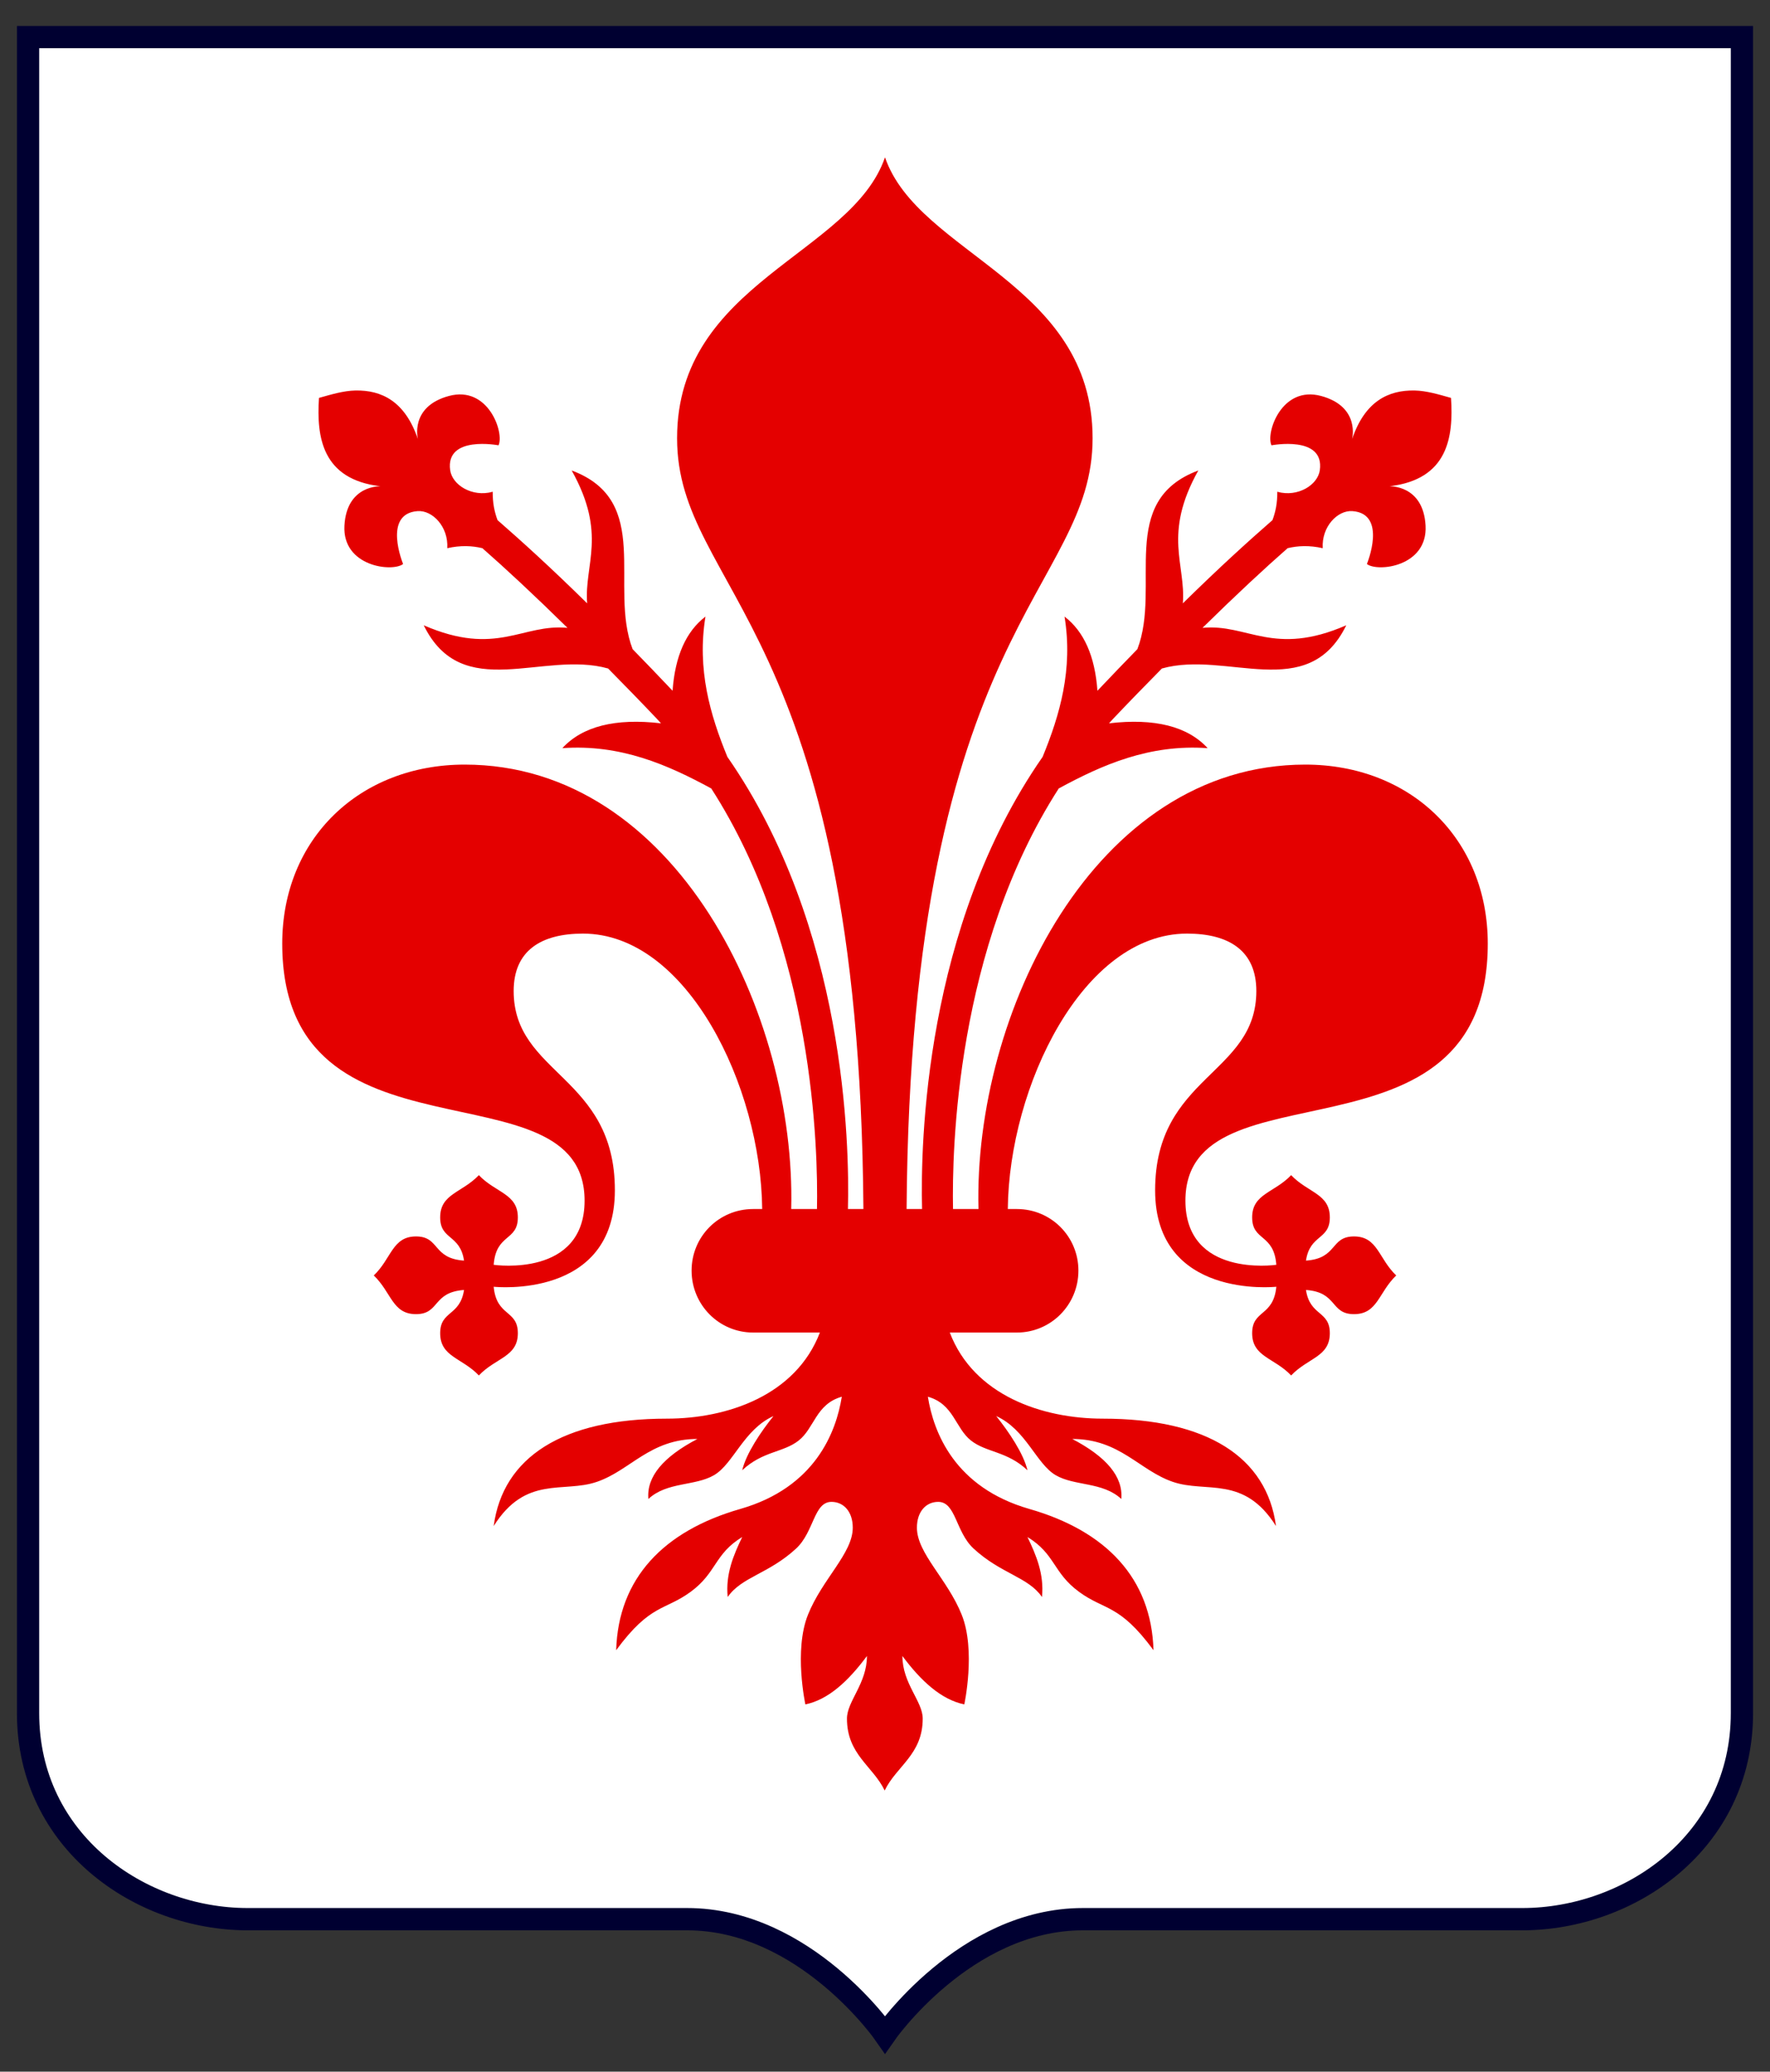 <?xml version="1.0" encoding="UTF-8" standalone="no"?>
<!-- Created with Inkscape (http://www.inkscape.org/) -->
<svg
   xmlns:dc="http://purl.org/dc/elements/1.1/"
   xmlns:cc="http://web.resource.org/cc/"
   xmlns:rdf="http://www.w3.org/1999/02/22-rdf-syntax-ns#"
   xmlns:svg="http://www.w3.org/2000/svg"
   xmlns="http://www.w3.org/2000/svg"
   xmlns:sodipodi="http://sodipodi.sourceforge.net/DTD/sodipodi-0.dtd"
   xmlns:inkscape="http://www.inkscape.org/namespaces/inkscape"
   id="svg2"
   sodipodi:version="0.32"
   inkscape:version="0.45pre1"
   width="159"
   height="186"
   version="1.0"
   sodipodi:docbase="C:\Documents and Settings\Flanker\Desktop"
   sodipodi:docname="Fleur_de_lis.svg"
   inkscape:output_extension="org.inkscape.output.svg.inkscape"
   sodipodi:modified="true">
  <rect width="100%" height="100%" fill="#333333" stroke="none"/>
  <defs
     id="defs5" />
  <sodipodi:namedview
     inkscape:window-height="1003"
     inkscape:window-width="1280"
     inkscape:pageshadow="2"
     inkscape:pageopacity="0.0"
     guidetolerance="10.0"
     gridtolerance="10.0"
     objecttolerance="10.0"
     borderopacity="1.0"
     bordercolor="#666666"
     pagecolor="#ffffff"
     id="base"
     inkscape:zoom="2.1586022"
     inkscape:cx="172.97571"
     inkscape:cy="44.034696"
     inkscape:window-x="180"
     inkscape:window-y="6"
     inkscape:current-layer="svg2" />
  <path
     id="path1873"
     style="fill:#ffffff;fill-opacity:1;fill-rule:evenodd;stroke:#000031;stroke-width:2;stroke-linecap:butt;stroke-linejoin:miter;stroke-miterlimit:4;stroke-opacity:1"
     d="M 79.5,182.67 C 79.5,182.67 72.333,172.309 61.725,172.309 L 22.256,172.309 C 12.632,172.309 2.521,165.404 2.521,153.808 L 2.521,3.33 L 156.479,3.33 L 156.479,153.808 C 156.479,165.404 146.368,172.309 136.744,172.309 L 97.275,172.309 C 86.667,172.309 79.5,182.67 79.5,182.67 z "
     sodipodi:nodetypes="cccccccccc" />
  <path
     id="path3145"
     d="M 79.5,14.125 C 76.489,22.876 60.823,25.35 60.823,39.345 C 60.823,53.08 77.199,56.126 77.56,108.55 L 76.17,108.55 C 76.318,102.732 75.965,83.219 65.341,67.954 C 63.79,64.183 62.6,60.101 63.372,55.358 C 61.611,56.707 60.638,58.935 60.418,62.018 C 59.16,60.692 57.975,59.456 56.828,58.282 C 54.663,52.631 58.685,44.974 51.355,42.241 C 54.566,47.99 52.465,50.658 52.745,54.171 C 49.492,50.974 46.885,48.609 44.695,46.7 C 44.417,45.966 44.249,45.145 44.261,44.152 C 42.408,44.668 40.622,43.538 40.439,42.212 C 40.001,39.058 44.782,39.982 44.782,39.982 C 45.316,38.881 43.88,34.588 40.323,35.552 C 36.77,36.515 37.543,39.432 37.543,39.432 C 36.376,35.988 34.245,35.018 31.926,35.06 C 30.871,35.078 29.716,35.426 28.654,35.726 C 28.423,39.251 28.931,43.043 34.184,43.66 C 34.184,43.66 31.143,43.517 30.941,47.192 C 30.739,50.872 35.245,51.389 36.211,50.638 C 36.211,50.638 34.338,46.118 37.514,45.889 C 38.85,45.793 40.297,47.299 40.178,49.219 C 41.38,48.948 42.414,48.996 43.334,49.219 C 45.44,51.068 47.904,53.353 50.978,56.371 C 46.929,55.977 44.605,58.987 38.064,56.14 C 41.518,63.189 48.78,58.373 54.627,60.02 C 56.049,61.469 57.549,62.99 59.144,64.682 C 59.225,64.767 59.296,64.856 59.376,64.942 C 55.279,64.464 52.32,65.211 50.515,67.172 C 55.754,66.797 60.009,68.68 63.893,70.791 C 73.125,85.127 73.491,103.238 73.39,108.55 L 71.074,108.55 C 71.522,91.123 60.75,68.648 41.742,68.648 C 32.304,68.648 25.353,75.303 25.353,84.719 C 25.353,105.468 52.513,95.102 52.513,107.797 C 52.513,114.686 44.514,113.582 44.348,113.559 C 44.559,110.735 46.519,111.448 46.519,109.303 C 46.519,107.172 44.533,107.103 43.016,105.509 C 41.498,107.103 39.541,107.172 39.541,109.303 C 39.541,111.345 41.329,110.804 41.684,113.183 C 38.822,112.984 39.523,111.011 37.369,111.011 C 35.239,111.011 35.17,112.997 33.576,114.515 C 35.17,116.032 35.239,117.989 37.369,117.989 C 39.523,117.989 38.822,116.016 41.684,115.818 C 41.325,118.183 39.541,117.659 39.541,119.698 C 39.541,121.828 41.498,121.897 43.016,123.491 C 44.533,121.897 46.519,121.828 46.519,119.698 C 46.519,117.58 44.601,118.225 44.348,115.528 C 44.515,115.546 55.235,116.636 55.235,106.87 C 55.235,96.578 46.143,96.49 46.143,88.976 C 46.143,85.348 48.609,83.821 52.368,83.821 C 61.715,83.821 68.361,97.545 68.468,108.55 L 67.657,108.55 C 64.588,108.55 62.126,111.011 62.126,114.08 C 62.126,117.149 64.588,119.64 67.657,119.64 L 73.651,119.64 C 71.49,125.284 65.335,127.371 59.897,127.371 C 50.537,127.371 45.175,130.828 44.348,137.013 C 47.239,132.421 50.596,134.078 53.613,133.046 C 56.639,132.012 58.371,129.195 62.648,129.195 C 59.592,130.792 58.065,132.579 58.246,134.581 C 59.916,133.025 62.45,133.442 64.153,132.438 C 65.885,131.418 66.823,128.332 69.481,127.139 C 68.347,128.549 67.027,130.507 66.673,132.004 C 68.517,130.276 70.357,130.424 71.74,129.34 C 73.165,128.223 73.288,126.058 75.62,125.402 C 75.108,128.598 73.221,133.549 66.499,135.479 C 59.596,137.46 55.543,141.71 55.351,148.161 C 58.429,143.975 59.722,144.619 62.04,142.92 C 64.394,141.195 64.165,139.523 66.673,137.998 C 65.88,139.649 65.167,141.334 65.37,143.384 C 66.61,141.579 69.041,141.314 71.508,139.04 C 73.142,137.534 73.093,134.842 74.693,134.842 C 75.782,134.842 76.604,135.714 76.604,137.158 C 76.604,139.465 73.871,141.755 72.58,144.976 C 71.294,148.182 72.348,153.026 72.348,153.026 C 74.42,152.599 76.21,150.925 77.878,148.682 C 77.878,151.155 76.083,152.744 76.083,154.3 C 76.083,157.531 78.409,158.556 79.471,160.757 C 80.533,158.556 82.888,157.531 82.888,154.3 C 82.888,152.744 81.064,151.155 81.064,148.682 C 82.732,150.925 84.551,152.599 86.623,153.026 C 86.623,153.026 87.677,148.182 86.391,144.976 C 85.1,141.755 82.367,139.465 82.367,137.158 C 82.367,135.714 83.189,134.842 84.278,134.842 C 85.878,134.842 85.829,137.534 87.463,139.04 C 89.93,141.314 92.361,141.579 93.602,143.384 C 93.805,141.334 93.091,139.649 92.298,137.998 C 94.806,139.523 94.577,141.195 96.931,142.92 C 99.249,144.619 100.542,143.975 103.62,148.161 C 103.428,141.71 99.375,137.46 92.472,135.479 C 85.75,133.549 83.863,128.598 83.351,125.402 C 85.683,126.058 85.806,128.223 87.231,129.34 C 88.614,130.424 90.454,130.276 92.298,132.004 C 91.944,130.507 90.624,128.549 89.49,127.139 C 92.148,128.332 93.086,131.418 94.818,132.438 C 96.521,133.442 99.055,133.025 100.725,134.581 C 100.906,132.579 99.379,130.792 96.323,129.195 C 100.6,129.195 102.332,132.012 105.358,133.046 C 108.375,134.078 111.732,132.421 114.623,137.013 C 113.796,130.828 108.434,127.371 99.074,127.371 C 93.634,127.371 87.478,125.289 85.32,119.64 L 91.343,119.64 C 94.412,119.64 96.874,117.149 96.874,114.08 C 96.874,111.011 94.412,108.55 91.343,108.55 L 90.532,108.55 C 90.639,97.545 97.285,83.821 106.632,83.821 C 110.391,83.821 112.857,85.348 112.857,88.976 C 112.857,96.49 103.765,96.578 103.765,106.87 C 103.765,116.636 114.485,115.546 114.652,115.528 C 114.399,118.225 112.481,117.58 112.481,119.698 C 112.481,121.828 114.467,121.897 115.984,123.491 C 117.502,121.897 119.459,121.828 119.459,119.698 C 119.459,117.659 117.675,118.183 117.316,115.818 C 120.178,116.016 119.477,117.989 121.631,117.989 C 123.761,117.989 123.83,116.032 125.424,114.515 C 123.83,112.997 123.761,111.011 121.631,111.011 C 119.477,111.011 120.178,112.984 117.316,113.183 C 117.671,110.804 119.459,111.345 119.459,109.303 C 119.459,107.172 117.502,107.103 115.984,105.509 C 114.467,107.103 112.481,107.172 112.481,109.303 C 112.481,111.448 114.441,110.735 114.652,113.559 C 114.486,113.582 106.487,114.686 106.487,107.797 C 106.487,95.102 133.647,105.468 133.647,84.719 C 133.647,75.303 126.696,68.648 117.258,68.648 C 98.25,68.648 87.449,91.123 87.897,108.55 L 85.61,108.55 C 85.509,103.238 85.875,85.127 95.107,70.791 C 98.991,68.68 103.246,66.797 108.485,67.172 C 106.68,65.211 103.721,64.464 99.624,64.942 C 99.704,64.856 99.775,64.767 99.856,64.682 C 101.451,62.99 102.951,61.469 104.373,60.02 C 110.22,58.373 117.482,63.189 120.936,56.14 C 114.395,58.987 112.071,55.977 108.022,56.371 C 111.096,53.353 113.56,51.068 115.666,49.219 C 116.586,48.996 117.62,48.948 118.822,49.219 C 118.703,47.299 120.15,45.793 121.486,45.889 C 124.662,46.118 122.789,50.638 122.789,50.638 C 123.755,51.389 128.261,50.872 128.059,47.192 C 127.857,43.517 124.816,43.66 124.816,43.66 C 130.069,43.043 130.577,39.251 130.346,35.726 C 129.284,35.426 128.129,35.078 127.074,35.06 C 124.755,35.018 122.624,35.988 121.457,39.432 C 121.457,39.432 122.23,36.515 118.677,35.552 C 115.12,34.588 113.684,38.881 114.218,39.982 C 114.218,39.982 118.999,39.058 118.561,42.212 C 118.378,43.538 116.592,44.668 114.739,44.152 C 114.751,45.145 114.583,45.966 114.305,46.7 C 112.115,48.609 109.508,50.974 106.255,54.171 C 106.535,50.658 104.434,47.99 107.645,42.241 C 100.315,44.974 104.337,52.631 102.172,58.282 C 101.025,59.456 99.84,60.692 98.582,62.018 C 98.362,58.935 97.389,56.707 95.628,55.358 C 96.4,60.101 95.21,64.183 93.659,67.954 C 83.035,83.219 82.682,102.732 82.83,108.55 L 81.44,108.55 C 81.801,56.127 98.148,53.08 98.148,39.345 C 98.148,25.35 82.511,22.876 79.5,14.125 z "
     style="fill:#e40000;fill-opacity:1;fill-rule:evenodd;stroke:none;stroke-width:3;stroke-linecap:butt;stroke-linejoin:miter;stroke-miterlimit:4;stroke-dasharray:none;stroke-opacity:1" />
</svg>
